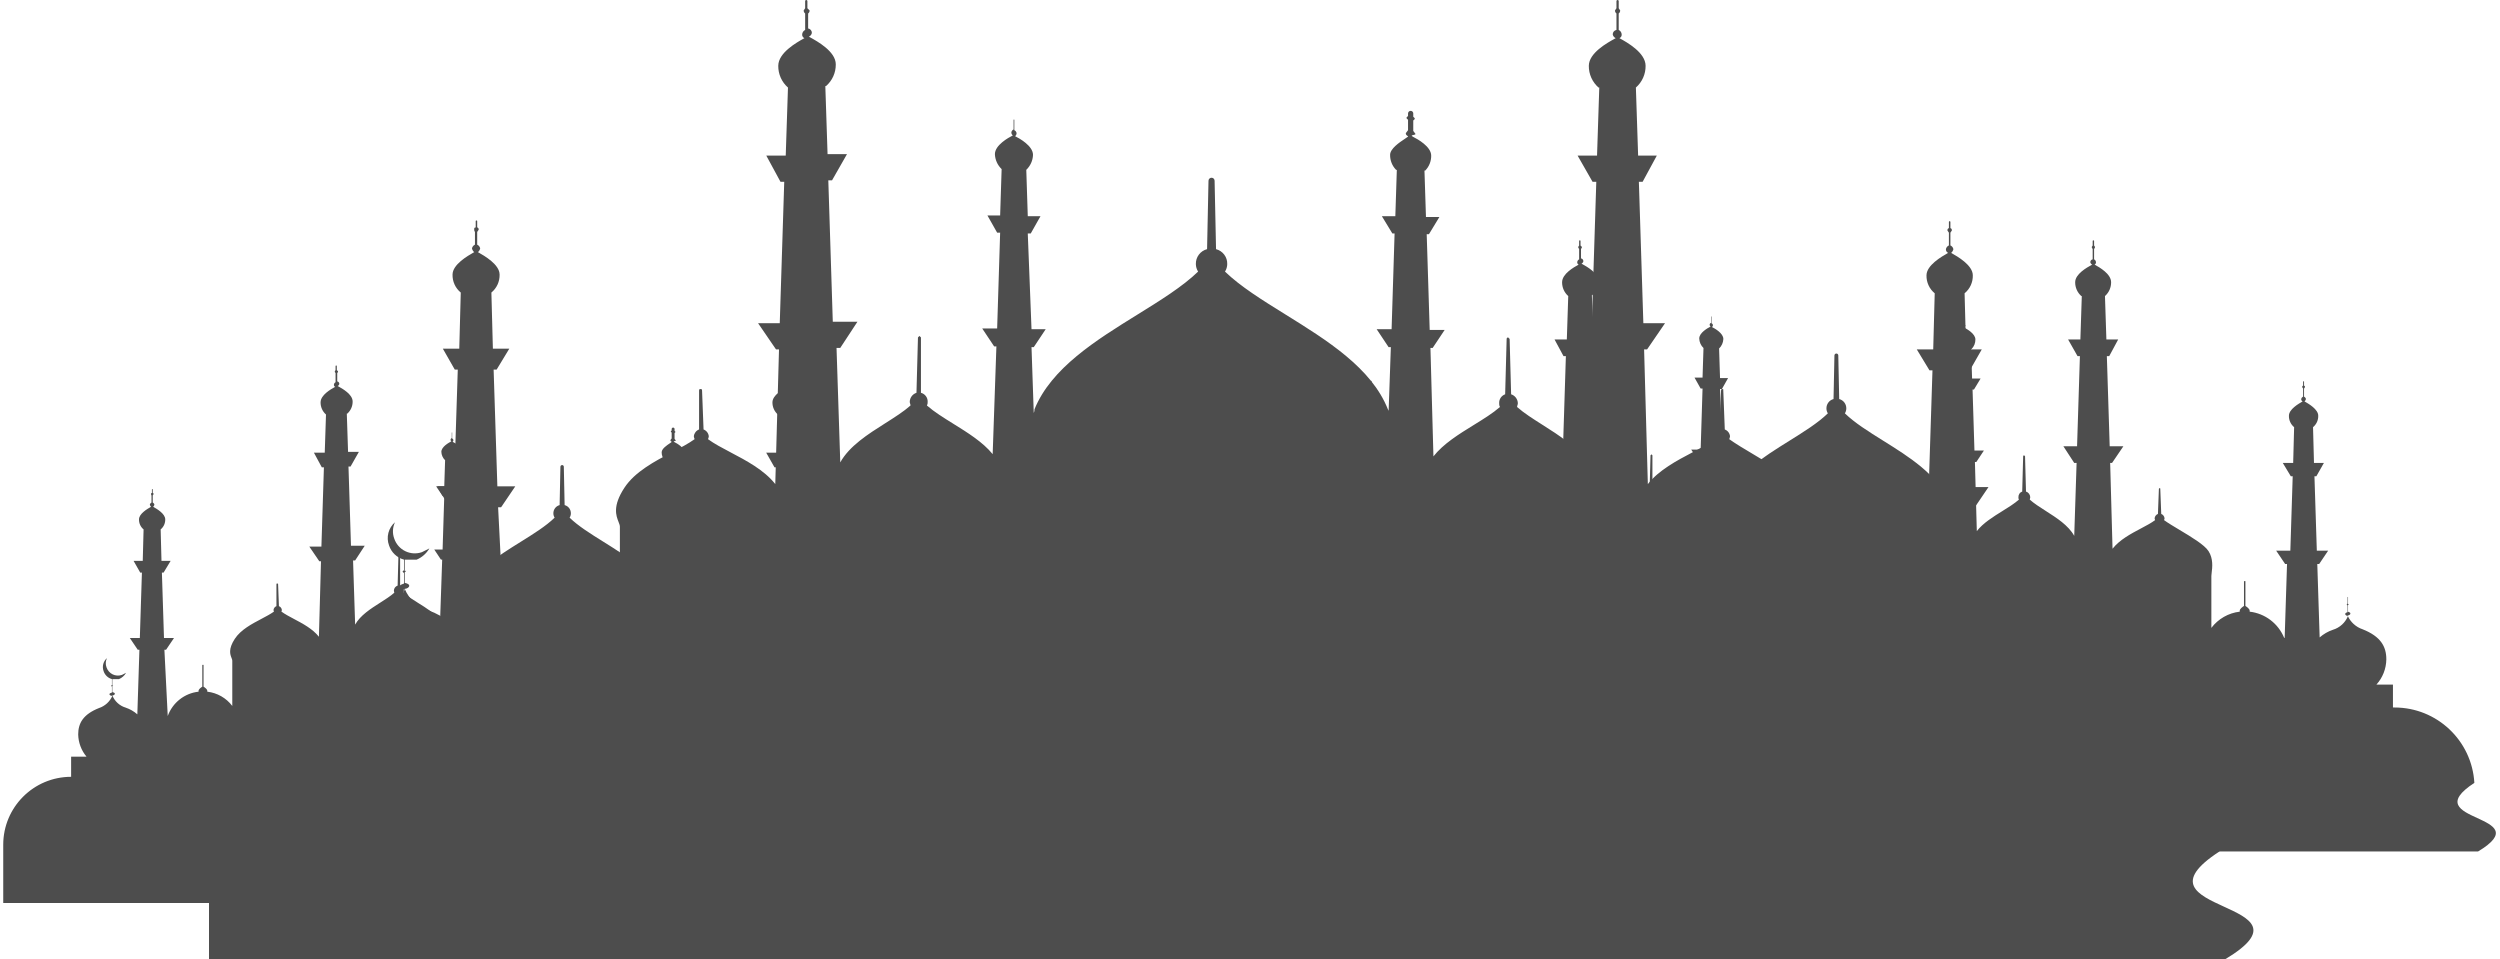 <svg width="477" height="183" viewBox="0 0 477 183" fill="none" xmlns="http://www.w3.org/2000/svg">
<g style="mix-blend-mode:multiply" opacity="0.8">
<path fill-rule="evenodd" clip-rule="evenodd" d="M385.356 112.577C385.368 112.548 385.38 112.518 385.392 112.489C385.366 112.489 385.339 112.488 385.313 112.486C385.291 112.44 385.27 112.393 385.25 112.346C385.677 112.346 386.105 112.061 386.105 111.775C386.105 111.49 385.82 111.347 385.392 111.204V109.206L385.677 108.92H385.392V106.85C385.392 106.811 385.36 106.779 385.321 106.779C385.281 106.779 385.25 106.811 385.25 106.85V108.778L384.964 109.063L385.25 109.349V111.347C384.822 111.49 384.537 111.633 384.537 111.918C384.537 112.186 384.913 112.454 385.313 112.486C385.327 112.516 385.341 112.547 385.356 112.577ZM264.946 78.514C264.948 78.496 264.949 78.477 264.948 78.458L264.946 78.514Z" fill="url(#paint0_radial_1_2953)"/>
<path fill-rule="evenodd" clip-rule="evenodd" d="M399.562 139.897C412.252 139.897 422.738 149.796 423.469 162.465C414.311 168.412 419.37 170.723 424.301 172.976C429.194 175.212 433.962 177.391 424.59 183.008H39.877V163.274C39.877 150.442 50.279 140.04 63.111 140.04V133.188H68.385C66.599 131.067 65.593 128.396 65.534 125.622C65.534 121.768 67.245 118.77 72.661 116.629C73.669 116.298 74.596 115.759 75.382 115.045C76.168 114.332 76.795 113.461 77.222 112.489C76.652 112.489 76.225 112.204 76.225 111.918C76.225 111.633 76.652 111.49 77.08 111.347V109.349L76.795 109.063L77.08 108.778V106.779C76.417 106.6 75.809 106.258 75.312 105.784C74.814 105.311 74.442 104.72 74.229 104.067C73.945 103.301 73.901 102.466 74.105 101.675C74.309 100.884 74.75 100.174 75.369 99.641C75.135 100.128 75.001 100.657 74.977 101.197C74.952 101.737 75.037 102.276 75.227 102.782C75.403 103.299 75.68 103.775 76.04 104.184C76.401 104.593 76.84 104.927 77.33 105.166C77.82 105.405 78.353 105.544 78.897 105.576C79.441 105.608 79.986 105.531 80.501 105.352L81.926 104.638C81.37 105.594 80.52 106.345 79.503 106.779H77.222V108.92H77.507L77.222 109.206V111.204C77.792 111.347 78.078 111.49 78.078 111.775C78.078 112.061 77.65 112.346 77.222 112.346C77.625 113.334 78.244 114.218 79.034 114.935C79.823 115.651 80.763 116.181 81.784 116.486C83.25 116.979 84.606 117.755 85.775 118.77L86.487 96.787H85.917L83.209 92.79H86.63L87.343 70.52H86.772L84.492 66.523H87.628L87.913 55.817C87.408 55.404 87.004 54.88 86.732 54.286C86.46 53.692 86.328 53.044 86.345 52.391C86.345 50.463 89.263 48.801 90.365 48.173L90.478 48.109C90.261 47.925 90.11 47.674 90.051 47.395C90.082 47.239 90.15 47.093 90.25 46.969C90.349 46.845 90.476 46.746 90.621 46.681V44.255C90.569 44.197 90.53 44.129 90.506 44.055C90.481 43.981 90.472 43.904 90.478 43.826C90.478 43.541 90.478 43.398 90.763 43.398V42.201C90.763 42.095 90.875 42.026 90.97 42.074C91.018 42.098 91.049 42.147 91.049 42.201V43.398C91.191 43.398 91.334 43.541 91.334 43.826L91.049 44.255V46.681C91.193 46.746 91.321 46.845 91.42 46.969C91.519 47.093 91.587 47.239 91.619 47.395C91.559 47.674 91.409 47.925 91.191 48.109L91.305 48.173C92.406 48.801 95.325 50.463 95.325 52.391C95.342 53.044 95.209 53.692 94.937 54.286C94.665 54.88 94.262 55.404 93.757 55.817L94.042 66.523H97.178L94.755 70.52H94.184L94.897 92.79H98.318L95.61 96.787H95.04L96.18 119.341C96.991 117.112 98.409 115.156 100.273 113.693C102.137 112.229 104.373 111.318 106.728 111.062V110.776C106.728 110.205 107.583 109.634 108.011 109.349V101.926H108.438V109.349C108.866 109.634 109.721 110.205 109.721 110.776V111.062C111.4 111.252 113.022 111.78 114.492 112.614C115.962 113.448 117.248 114.571 118.274 115.915V100.498C118.274 100.23 118.156 99.931 118.015 99.572C117.553 98.396 116.837 96.573 119.129 93.075C121.147 89.995 124.915 88.019 128.247 86.27C129.858 85.425 131.367 84.633 132.527 83.796C132.527 83.737 132.503 83.678 132.474 83.609C132.434 83.511 132.385 83.392 132.385 83.225C132.418 82.94 132.529 82.67 132.705 82.443C132.881 82.217 133.115 82.043 133.383 81.941V74.517C133.383 74.232 133.525 74.232 133.668 74.232C133.81 74.232 133.953 74.232 133.953 74.517L134.238 81.941C134.506 82.043 134.74 82.217 134.916 82.443C135.092 82.67 135.202 82.94 135.236 83.225C135.236 83.392 135.187 83.511 135.146 83.609C135.118 83.678 135.093 83.737 135.093 83.796C136.241 84.646 137.757 85.444 139.382 86.299C142.398 87.886 145.792 89.671 147.922 92.361L148.634 66.666H148.064L144.643 61.67H148.777L149.632 34.69H148.919L146.211 29.694H149.917L150.345 16.704C149.756 16.189 149.285 15.552 148.965 14.837C148.646 14.123 148.484 13.347 148.492 12.564C148.492 10.053 152.032 8.087 153.39 7.333L153.481 7.282C153.344 7.223 153.229 7.122 153.152 6.994C153.076 6.866 153.041 6.717 153.053 6.568C153.062 6.387 153.119 6.212 153.22 6.061C153.32 5.91 153.46 5.789 153.623 5.712V2.571C153.535 2.505 153.463 2.419 153.413 2.32C153.364 2.221 153.338 2.111 153.338 2L153.623 1.572V0.216C153.623 0.098 153.719 0.002 153.837 0.002C153.955 0.002 154.051 0.098 154.051 0.216V1.572L154.479 2C154.479 2.111 154.453 2.221 154.403 2.32C154.354 2.419 154.282 2.505 154.193 2.571V5.426C154.395 5.461 154.577 5.566 154.708 5.723C154.839 5.88 154.909 6.079 154.906 6.283C154.875 6.439 154.806 6.585 154.707 6.709C154.608 6.833 154.481 6.932 154.336 6.997C154.395 7.029 154.459 7.065 154.527 7.103L154.53 7.104C155.967 7.897 159.467 9.828 159.467 12.278C159.475 13.062 159.314 13.837 158.994 14.552C158.674 15.266 158.203 15.903 157.614 16.418H157.472L157.899 29.409H161.605L158.755 34.405H158.042L158.897 61.385H163.601L160.323 66.381H159.61L160.323 88.222C162.074 85.082 165.616 82.838 168.901 80.757C170.695 79.62 172.413 78.532 173.721 77.373C173.721 77.23 173.686 77.123 173.65 77.016C173.614 76.909 173.579 76.802 173.579 76.659C173.59 76.275 173.719 75.905 173.949 75.598C174.178 75.291 174.497 75.064 174.862 74.946L175.147 64.382L175.432 64.097L175.717 64.382V74.946C176.093 75.043 176.425 75.265 176.658 75.577C176.892 75.888 177.012 76.27 177 76.659C177.022 76.906 176.972 77.153 176.857 77.373C178.238 78.582 180.037 79.699 181.897 80.855C184.646 82.562 187.53 84.353 189.401 86.651L190.113 66.095H189.686L187.405 62.669H190.256L190.826 44.397H190.256L188.403 41.114H190.826L191.111 32.264C190.327 31.517 189.866 30.492 189.828 29.409C189.828 27.695 192.394 26.268 193.249 25.84C193.161 25.773 193.089 25.687 193.039 25.588C192.99 25.489 192.964 25.38 192.964 25.269C192.979 25.144 193.026 25.026 193.102 24.926C193.177 24.826 193.277 24.747 193.392 24.698V22.872C193.392 22.808 193.469 22.776 193.513 22.821C193.527 22.834 193.534 22.853 193.534 22.872V24.84C193.649 24.89 193.749 24.968 193.824 25.069C193.9 25.169 193.947 25.287 193.962 25.412C193.962 25.522 193.936 25.632 193.887 25.731C193.837 25.83 193.765 25.916 193.677 25.983C194.532 26.411 197.098 27.838 197.098 29.551C197.06 30.634 196.599 31.659 195.815 32.406L196.1 41.257H198.523L196.67 44.54H196.1L196.813 62.812H199.521L197.24 66.238H196.813L197.24 78.8C197.343 78.577 197.392 78.332 197.383 78.086C200.583 70.212 209.119 64.922 217.011 60.031C221.424 57.296 225.634 54.687 228.599 51.82C228.326 51.394 228.178 50.899 228.171 50.393C228.151 49.744 228.351 49.108 228.74 48.59C229.129 48.071 229.682 47.7 230.309 47.538L230.581 34.48C230.588 34.134 230.893 33.871 231.236 33.914C231.522 33.95 231.739 34.191 231.745 34.48L232.02 47.538C232.647 47.7 233.201 48.071 233.589 48.59C233.978 49.108 234.178 49.744 234.158 50.393C234.151 50.899 234.003 51.394 233.73 51.82C236.684 54.676 240.874 57.277 245.261 60C253.156 64.899 261.689 70.195 264.804 78.086C264.855 78.144 264.895 78.212 264.919 78.286C264.938 78.341 264.948 78.399 264.948 78.458L264.946 78.514C264.948 78.496 264.949 78.477 264.948 78.458L265.374 66.238H264.946L262.666 62.812H265.517L266.087 44.54H265.659L263.664 41.257H266.229L266.514 32.406H266.372C266.003 32.029 265.712 31.583 265.517 31.093C265.321 30.603 265.224 30.079 265.232 29.551C265.232 28.362 267.017 27.173 268.014 26.509C268.453 26.217 268.74 26.026 268.652 25.983C268.367 25.84 268.225 25.697 268.225 25.412L268.652 24.84V22.842C268.614 22.804 268.576 22.776 268.541 22.75C268.444 22.679 268.367 22.623 268.367 22.414L268.652 22.128V21.648C268.652 21.316 268.97 21.077 269.289 21.168C269.503 21.23 269.65 21.425 269.65 21.648V22.271L269.935 22.556C269.935 22.765 269.859 22.822 269.762 22.892C269.727 22.919 269.688 22.947 269.65 22.985V24.983L270.078 25.554C270.078 25.67 269.867 25.715 269.673 25.757C269.389 25.818 269.142 25.871 269.65 26.125C270.505 26.553 273.071 27.981 273.071 29.694C273.079 30.222 272.982 30.746 272.786 31.236C272.59 31.726 272.3 32.172 271.931 32.549H271.788L272.073 41.4H274.639L272.644 44.683H272.216L272.786 62.955H275.637L273.356 66.381H272.929L273.499 87.079C275.392 84.666 278.377 82.825 281.199 81.085C283.049 79.944 284.83 78.846 286.185 77.658C286.07 77.439 286.02 77.191 286.042 76.944C286.021 76.573 286.121 76.206 286.327 75.897C286.532 75.588 286.833 75.354 287.183 75.231L287.468 64.668C287.468 64.592 287.498 64.519 287.551 64.466C287.605 64.412 287.677 64.382 287.753 64.382L288.038 64.668L288.323 75.231C288.687 75.349 289.006 75.577 289.236 75.884C289.466 76.191 289.595 76.561 289.606 76.944C289.606 77.087 289.57 77.194 289.534 77.301L289.521 77.341C289.49 77.436 289.463 77.533 289.463 77.658C290.772 78.817 292.49 79.906 294.283 81.042C297.569 83.124 301.11 85.368 302.862 88.507L303.575 66.666H302.862L299.583 61.67H303.717L304.572 34.69H303.86L301.009 29.694H304.715L305.142 16.704H305C304.411 16.189 303.94 15.552 303.621 14.837C303.301 14.123 303.139 13.347 303.147 12.564C303.147 10.113 306.648 8.182 308.085 7.389C308.154 7.351 308.219 7.315 308.278 7.282C308.134 7.217 308.006 7.119 307.907 6.994C307.808 6.87 307.74 6.724 307.708 6.568C307.705 6.364 307.776 6.165 307.906 6.008C308.037 5.851 308.22 5.746 308.421 5.712V2.571C308.332 2.505 308.261 2.419 308.211 2.32C308.162 2.221 308.136 2.111 308.136 2L308.421 1.572V0.216C308.421 0.098 308.517 0.002 308.635 0.002C308.753 0.002 308.849 0.098 308.849 0.216V1.572L309.134 2C309.134 2.111 309.108 2.221 309.058 2.32C309.009 2.419 308.937 2.505 308.849 2.571V5.712C309.012 5.789 309.152 5.91 309.252 6.061C309.353 6.212 309.41 6.387 309.419 6.568C309.431 6.717 309.396 6.866 309.32 6.994C309.243 7.122 309.128 7.223 308.991 7.282L309.082 7.333C310.44 8.087 313.98 10.053 313.98 12.564C313.988 13.347 313.826 14.123 313.506 14.837C313.186 15.552 312.716 16.189 312.127 16.704L312.555 29.694H316.118L313.41 34.69H312.697L313.552 61.67H317.686L314.265 66.666H313.695L314.408 92.361C316.538 89.671 319.932 87.886 322.947 86.299C324.572 85.444 326.088 84.646 327.236 83.796C327.236 83.737 327.212 83.678 327.183 83.609C327.142 83.511 327.094 83.392 327.094 83.225C327.127 82.94 327.237 82.67 327.413 82.443C327.589 82.217 327.824 82.043 328.091 81.941L328.376 74.517C328.376 74.232 328.519 74.232 328.661 74.232C328.717 74.232 328.75 74.232 328.771 74.249C328.804 74.275 328.804 74.342 328.804 74.517L329.089 81.941C329.357 82.043 329.591 82.217 329.767 82.443C329.943 82.67 330.054 82.94 330.087 83.225C330.087 83.392 330.038 83.511 329.997 83.609C329.969 83.678 329.944 83.737 329.944 83.796C331.144 84.661 332.844 85.672 334.643 86.741C338.187 88.847 342.114 91.181 343.343 93.075C344.819 95.35 344.486 97.986 344.29 99.542C344.24 99.939 344.198 100.266 344.198 100.498V116.058C345.224 114.714 346.51 113.591 347.98 112.757C349.45 111.923 351.072 111.395 352.751 111.204V110.919C352.751 110.348 353.606 109.777 354.033 109.491V102.068H354.461V109.491C354.889 109.777 355.744 110.348 355.744 110.919V111.204C358.02 111.463 360.186 112.328 362.016 113.709C363.846 115.089 365.273 116.936 366.149 119.056H366.292L367.005 96.929H366.434L363.726 92.932H368.002L368.715 70.663H368.145L365.722 66.666H368.858L369.143 55.96C368.638 55.547 368.234 55.023 367.962 54.429C367.69 53.835 367.558 53.187 367.575 52.534C367.575 50.606 370.493 48.944 371.595 48.316L371.708 48.252C371.571 48.192 371.457 48.092 371.38 47.964C371.303 47.836 371.268 47.687 371.281 47.538C371.312 47.382 371.38 47.236 371.48 47.112C371.579 46.988 371.706 46.889 371.851 46.824V44.397L371.566 43.969C371.566 43.684 371.708 43.541 371.851 43.541V42.344C371.851 42.238 371.962 42.169 372.057 42.217C372.105 42.241 372.136 42.29 372.136 42.344V43.541C372.279 43.541 372.421 43.684 372.421 43.969L372.136 44.397V46.824C372.281 46.889 372.408 46.988 372.507 47.112C372.606 47.236 372.675 47.382 372.706 47.538C372.647 47.817 372.496 48.068 372.279 48.252L372.392 48.316C373.494 48.944 376.412 50.606 376.412 52.534C376.429 53.187 376.296 53.835 376.025 54.429C375.753 55.023 375.349 55.547 374.844 55.96L375.129 66.666H378.123L375.842 70.663H375.272L375.985 92.932H379.405L376.697 96.929H376.127L376.84 118.913C378.008 117.897 379.364 117.121 380.831 116.629C381.852 116.324 382.791 115.794 383.581 115.078C384.347 114.382 384.952 113.529 385.356 112.577C385.778 113.456 386.367 114.246 387.09 114.903C387.876 115.616 388.803 116.155 389.811 116.486C395.227 118.627 396.938 121.625 396.938 125.479C396.902 128.284 395.836 130.977 393.944 133.045H398.933V139.897H399.562Z" fill="url(#paint1_radial_1_2953)"/>
<path fill-rule="evenodd" clip-rule="evenodd" d="M193.209 132.823C193.216 132.807 193.223 132.79 193.23 132.774C193.215 132.774 193.2 132.773 193.185 132.772C193.173 132.746 193.162 132.72 193.15 132.694C193.389 132.694 193.627 132.534 193.627 132.374C193.627 132.214 193.468 132.134 193.23 132.054V130.934L193.389 130.774H193.23V129.614C193.23 129.592 193.212 129.574 193.19 129.574C193.168 129.574 193.15 129.592 193.15 129.614V130.694L192.991 130.854L193.15 131.014V132.134C192.912 132.214 192.753 132.294 192.753 132.454C192.753 132.604 192.963 132.754 193.185 132.772C193.193 132.789 193.201 132.806 193.209 132.823ZM126.085 113.733C126.086 113.722 126.087 113.712 126.086 113.701L126.085 113.733Z" fill="url(#paint2_radial_1_2953)"/>
<path fill-rule="evenodd" clip-rule="evenodd" d="M201.062 148.135C208.173 148.135 214.049 153.683 214.456 160.783C209.351 164.116 212.171 165.411 214.92 166.674C217.648 167.927 220.306 169.148 215.082 172.296H0.617V161.167C0.617 154.014 6.416 148.215 13.569 148.215V144.375H16.509C15.513 143.186 14.952 141.689 14.92 140.134C14.92 137.974 15.873 136.294 18.893 135.094C19.454 134.909 19.971 134.606 20.409 134.207C20.848 133.807 21.197 133.319 21.435 132.774C21.118 132.774 20.879 132.614 20.879 132.454C20.879 132.294 21.118 132.214 21.356 132.134V131.014L21.197 130.854L21.356 130.694V129.574C20.986 129.473 20.648 129.282 20.37 129.016C20.093 128.751 19.886 128.42 19.767 128.054C19.608 127.624 19.584 127.157 19.698 126.713C19.811 126.27 20.057 125.872 20.402 125.574C20.272 125.846 20.197 126.143 20.184 126.445C20.17 126.748 20.217 127.05 20.323 127.334C20.421 127.623 20.576 127.89 20.777 128.12C20.978 128.349 21.222 128.536 21.495 128.67C21.769 128.803 22.066 128.882 22.369 128.899C22.672 128.917 22.976 128.875 23.263 128.774L24.058 128.374C23.747 128.91 23.274 129.331 22.707 129.574H21.435V130.774H21.594L21.435 130.934V132.054C21.753 132.134 21.912 132.214 21.912 132.374C21.912 132.534 21.674 132.694 21.435 132.694C21.66 133.247 22.005 133.743 22.445 134.145C22.885 134.546 23.409 134.843 23.978 135.014C24.796 135.29 25.552 135.725 26.203 136.294L26.6 123.974H26.282L24.773 121.733H26.68L27.077 109.253H26.759L25.488 107.013H27.236L27.395 101.012C27.113 100.78 26.888 100.487 26.737 100.154C26.585 99.821 26.512 99.458 26.521 99.092C26.521 98.012 28.148 97.08 28.762 96.728L28.825 96.692C28.704 96.589 28.62 96.448 28.587 96.292C28.605 96.205 28.642 96.123 28.698 96.053C28.753 95.984 28.824 95.928 28.905 95.892V94.532C28.876 94.499 28.854 94.461 28.84 94.42C28.827 94.379 28.822 94.335 28.825 94.292C28.825 94.132 28.825 94.052 28.984 94.052V93.381C28.984 93.322 29.047 93.283 29.099 93.31C29.126 93.323 29.143 93.351 29.143 93.381V94.052C29.223 94.052 29.302 94.132 29.302 94.292L29.143 94.532V95.892C29.224 95.928 29.295 95.984 29.35 96.053C29.405 96.123 29.443 96.205 29.461 96.292C29.428 96.448 29.344 96.589 29.223 96.692L29.286 96.728C29.9 97.08 31.527 98.012 31.527 99.092C31.536 99.458 31.462 99.821 31.311 100.154C31.16 100.487 30.934 100.78 30.653 101.012L30.812 107.013H32.56L31.209 109.253H30.891L31.289 121.733H33.196L31.686 123.974H31.368L32.004 136.614C32.456 135.365 33.246 134.269 34.285 133.449C35.325 132.628 36.571 132.118 37.884 131.974V131.814C37.884 131.494 38.361 131.174 38.599 131.014V126.854H38.837V131.014C39.076 131.174 39.553 131.494 39.553 131.814V131.974C40.488 132.081 41.393 132.377 42.212 132.844C43.031 133.312 43.748 133.941 44.32 134.694V126.054C44.32 125.904 44.255 125.736 44.176 125.534C43.919 124.876 43.519 123.854 44.797 121.893C45.922 120.167 48.022 119.059 49.88 118.079C50.778 117.606 51.619 117.162 52.266 116.693C52.266 116.66 52.253 116.627 52.237 116.588C52.214 116.533 52.187 116.467 52.187 116.373C52.205 116.213 52.267 116.062 52.365 115.935C52.463 115.808 52.594 115.71 52.743 115.653V111.493C52.743 111.333 52.822 111.333 52.902 111.333C52.981 111.333 53.061 111.333 53.061 111.493L53.22 115.653C53.369 115.71 53.5 115.808 53.598 115.935C53.696 116.062 53.758 116.213 53.776 116.373C53.776 116.467 53.749 116.533 53.726 116.588C53.71 116.627 53.697 116.66 53.697 116.693C54.337 117.169 55.181 117.616 56.088 118.096C57.769 118.985 59.66 119.986 60.848 121.493L61.245 107.093H60.928L59.02 104.292H61.325L61.801 89.172H61.404L59.895 86.371H61.961L62.199 79.091C61.87 78.802 61.608 78.445 61.43 78.045C61.252 77.644 61.161 77.21 61.166 76.771C61.166 75.363 63.139 74.262 63.896 73.839L63.947 73.811C63.871 73.778 63.807 73.721 63.764 73.649C63.721 73.578 63.702 73.494 63.709 73.411C63.713 73.309 63.745 73.211 63.801 73.126C63.857 73.042 63.935 72.974 64.026 72.931V71.171C63.977 71.133 63.937 71.085 63.91 71.029C63.882 70.974 63.867 70.913 63.867 70.85L64.026 70.611V69.85C64.026 69.784 64.08 69.731 64.146 69.731C64.212 69.731 64.265 69.784 64.265 69.85V70.611L64.503 70.85C64.503 70.913 64.489 70.974 64.461 71.029C64.434 71.085 64.394 71.133 64.344 71.171V72.771C64.457 72.79 64.558 72.849 64.631 72.937C64.704 73.025 64.743 73.136 64.742 73.251C64.724 73.338 64.686 73.42 64.631 73.489C64.576 73.559 64.504 73.614 64.424 73.651C64.456 73.669 64.492 73.689 64.53 73.71L64.532 73.711C65.333 74.155 67.284 75.237 67.284 76.611C67.289 77.05 67.199 77.484 67.02 77.885C66.842 78.285 66.58 78.642 66.251 78.931H66.172L66.41 86.211H68.476L66.887 89.012H66.49L66.966 104.132H69.589L67.761 106.933H67.364L67.761 119.173C68.738 117.414 70.712 116.156 72.543 114.99C73.543 114.353 74.501 113.743 75.23 113.093C75.23 113.013 75.211 112.953 75.191 112.893C75.171 112.833 75.151 112.773 75.151 112.693C75.157 112.478 75.229 112.27 75.357 112.099C75.485 111.927 75.663 111.799 75.866 111.733L76.025 105.812L76.184 105.652L76.343 105.812V111.733C76.553 111.787 76.738 111.912 76.868 112.086C76.998 112.261 77.065 112.475 77.058 112.693C77.07 112.831 77.043 112.97 76.979 113.093C77.748 113.771 78.751 114.397 79.788 115.045C81.321 116.001 82.929 117.005 83.971 118.293L84.368 106.773H84.13L82.859 104.852H84.448L84.766 94.612H84.448L83.415 92.772H84.766L84.925 87.811C84.487 87.393 84.231 86.818 84.21 86.211C84.21 85.251 85.64 84.451 86.117 84.211C86.067 84.174 86.027 84.126 86 84.07C85.972 84.015 85.958 83.953 85.958 83.891C85.966 83.822 85.992 83.755 86.034 83.699C86.076 83.643 86.132 83.599 86.196 83.571V82.548C86.196 82.512 86.239 82.494 86.264 82.52C86.271 82.527 86.275 82.537 86.275 82.548V83.651C86.34 83.679 86.395 83.723 86.437 83.779C86.479 83.835 86.505 83.902 86.514 83.971C86.514 84.033 86.499 84.095 86.472 84.15C86.444 84.206 86.404 84.254 86.355 84.291C86.832 84.531 88.262 85.331 88.262 86.291C88.241 86.898 87.984 87.473 87.547 87.891L87.706 92.852H89.057L88.024 94.692H87.706L88.103 104.932H89.613L88.341 106.853H88.103L88.341 113.893C88.399 113.768 88.426 113.631 88.421 113.493C90.205 109.08 94.964 106.115 99.363 103.374C101.823 101.841 104.17 100.379 105.823 98.772C105.671 98.533 105.588 98.256 105.584 97.972C105.573 97.609 105.685 97.252 105.901 96.961C106.118 96.671 106.427 96.463 106.776 96.372L106.928 89.052C106.932 88.859 107.102 88.713 107.293 88.737C107.453 88.757 107.573 88.891 107.577 89.052L107.73 96.372C108.08 96.463 108.388 96.671 108.605 96.961C108.821 97.252 108.933 97.609 108.922 97.972C108.918 98.256 108.836 98.533 108.683 98.772C110.33 100.373 112.666 101.83 115.112 103.356C119.513 106.102 124.269 109.07 126.006 113.493C126.035 113.525 126.057 113.563 126.07 113.605C126.081 113.636 126.086 113.668 126.086 113.701L126.085 113.733C126.086 113.722 126.087 113.712 126.086 113.701L126.324 106.853H126.085L124.814 104.932H126.403L126.721 94.692H126.483L125.37 92.852H126.8L126.959 87.891H126.88C126.674 87.68 126.512 87.43 126.403 87.156C126.294 86.881 126.24 86.587 126.244 86.291C126.244 85.625 127.24 84.959 127.796 84.587C128.04 84.422 128.2 84.316 128.151 84.291C127.992 84.211 127.913 84.131 127.913 83.971L128.151 83.651V82.531C128.13 82.51 128.109 82.494 128.089 82.48C128.035 82.44 127.992 82.408 127.992 82.291L128.151 82.131V81.861C128.151 81.675 128.329 81.542 128.506 81.593C128.625 81.627 128.708 81.737 128.708 81.861V82.211L128.866 82.371C128.866 82.488 128.824 82.52 128.77 82.559C128.75 82.574 128.729 82.59 128.708 82.611V83.731L128.946 84.051C128.946 84.116 128.828 84.142 128.72 84.165C128.562 84.199 128.424 84.229 128.708 84.371C129.184 84.611 130.615 85.411 130.615 86.371C130.619 86.667 130.565 86.961 130.456 87.236C130.347 87.51 130.185 87.76 129.979 87.972H129.899L130.058 92.932H131.489L130.376 94.772H130.138L130.456 105.012H132.045L130.774 106.933H130.535L130.853 118.533C131.909 117.181 133.573 116.149 135.145 115.174C136.177 114.534 137.17 113.918 137.925 113.253C137.861 113.13 137.833 112.991 137.846 112.853C137.834 112.645 137.89 112.439 138.004 112.266C138.119 112.093 138.286 111.962 138.481 111.893L138.64 105.972C138.64 105.93 138.657 105.889 138.687 105.859C138.717 105.829 138.757 105.812 138.799 105.812L138.958 105.972L139.117 111.893C139.32 111.959 139.498 112.087 139.626 112.259C139.754 112.43 139.826 112.638 139.832 112.853C139.832 112.933 139.812 112.993 139.792 113.053L139.785 113.075C139.768 113.128 139.753 113.183 139.753 113.253C140.482 113.903 141.44 114.513 142.44 115.15C144.271 116.316 146.245 117.574 147.222 119.333L147.619 107.093H147.222L145.394 104.292H147.699L148.175 89.172H147.778L146.189 86.371H148.255L148.493 79.091H148.414C148.086 78.802 147.823 78.445 147.645 78.045C147.467 77.644 147.376 77.21 147.381 76.771C147.381 75.397 149.332 74.315 150.133 73.871C150.172 73.849 150.208 73.829 150.241 73.811C150.161 73.774 150.09 73.719 150.034 73.649C149.979 73.58 149.941 73.498 149.924 73.411C149.922 73.296 149.961 73.185 150.034 73.097C150.107 73.009 150.209 72.95 150.321 72.931V71.171C150.272 71.133 150.232 71.085 150.204 71.029C150.176 70.974 150.162 70.913 150.162 70.85L150.321 70.611V69.85C150.321 69.784 150.374 69.731 150.44 69.731C150.506 69.731 150.559 69.784 150.559 69.85V70.611L150.718 70.85C150.718 70.913 150.704 70.974 150.676 71.029C150.649 71.085 150.609 71.133 150.559 71.171V72.931C150.651 72.974 150.728 73.042 150.784 73.126C150.84 73.211 150.872 73.309 150.877 73.411C150.884 73.494 150.865 73.578 150.822 73.649C150.779 73.721 150.715 73.778 150.639 73.811L150.689 73.839C151.446 74.261 153.42 75.363 153.42 76.771C153.424 77.21 153.334 77.644 153.156 78.045C152.978 78.445 152.715 78.802 152.387 79.091L152.625 86.371H154.612L153.102 89.172H152.705L153.182 104.292H155.486L153.579 107.093H153.261L153.658 121.493C154.846 119.986 156.738 118.985 158.419 118.096C159.325 117.616 160.17 117.169 160.81 116.693C160.81 116.66 160.796 116.627 160.78 116.588C160.758 116.533 160.73 116.467 160.73 116.373C160.749 116.213 160.81 116.062 160.909 115.935C161.007 115.808 161.137 115.71 161.287 115.653L161.445 111.493C161.445 111.333 161.525 111.333 161.604 111.333C161.635 111.333 161.654 111.333 161.665 111.342C161.684 111.357 161.684 111.395 161.684 111.493L161.843 115.653C161.992 115.71 162.123 115.808 162.221 115.935C162.319 116.062 162.38 116.213 162.399 116.373C162.399 116.467 162.372 116.533 162.349 116.588C162.333 116.627 162.319 116.66 162.319 116.693C162.988 117.178 163.936 117.744 164.939 118.343C166.915 119.524 169.104 120.832 169.789 121.893C170.612 123.168 170.426 124.646 170.317 125.518C170.289 125.74 170.266 125.923 170.266 126.054V134.774C170.837 134.021 171.554 133.392 172.374 132.924C173.193 132.457 174.098 132.161 175.033 132.054V131.894C175.033 131.574 175.51 131.254 175.748 131.094V126.934H175.987V131.094C176.225 131.254 176.702 131.574 176.702 131.894V132.054C177.971 132.199 179.178 132.684 180.198 133.458C181.218 134.231 182.014 135.266 182.503 136.454H182.582L182.979 124.054H182.661L181.152 121.813H183.536L183.933 109.333H183.615L182.264 107.093H184.012L184.171 101.092C183.89 100.86 183.665 100.567 183.513 100.234C183.362 99.901 183.288 99.538 183.297 99.172C183.297 98.092 184.924 97.16 185.538 96.808L185.602 96.772C185.525 96.739 185.461 96.682 185.418 96.611C185.376 96.539 185.356 96.455 185.363 96.372C185.381 96.285 185.419 96.203 185.474 96.133C185.529 96.064 185.6 96.008 185.681 95.972V94.612L185.522 94.372C185.522 94.212 185.602 94.132 185.681 94.132V93.461C185.681 93.402 185.743 93.363 185.796 93.39C185.823 93.403 185.84 93.431 185.84 93.461V94.132C185.919 94.132 185.999 94.212 185.999 94.372L185.84 94.612V95.972C185.921 96.008 185.992 96.064 186.047 96.133C186.102 96.203 186.14 96.285 186.158 96.372C186.125 96.528 186.041 96.669 185.919 96.772L185.983 96.808C186.597 97.16 188.224 98.092 188.224 99.172C188.233 99.538 188.159 99.901 188.008 100.234C187.856 100.567 187.631 100.86 187.35 101.092L187.509 107.093H189.177L187.906 109.333H187.588L187.985 121.813H189.892L188.383 124.054H188.065L188.462 136.374C189.113 135.805 189.869 135.37 190.687 135.094C191.256 134.923 191.78 134.626 192.22 134.225C192.647 133.835 192.984 133.357 193.209 132.823C193.445 133.316 193.773 133.759 194.176 134.127C194.614 134.526 195.131 134.829 195.693 135.014C198.713 136.214 199.666 137.894 199.666 140.054C199.646 141.626 199.052 143.135 197.997 144.295H200.779V148.135H201.062Z" fill="url(#paint3_radial_1_2953)"/>
<path fill-rule="evenodd" clip-rule="evenodd" d="M447.981 117.581C447.989 117.563 447.996 117.544 448.004 117.525C447.987 117.525 447.97 117.525 447.954 117.523C447.94 117.494 447.927 117.464 447.914 117.434C448.184 117.434 448.455 117.252 448.455 117.071C448.455 116.889 448.275 116.798 448.004 116.707V115.433L448.184 115.251H448.004V113.932C448.004 113.907 447.984 113.887 447.959 113.887C447.934 113.887 447.914 113.907 447.914 113.932V115.16L447.733 115.342L447.914 115.524V116.798C447.643 116.889 447.463 116.98 447.463 117.161C447.463 117.332 447.701 117.503 447.954 117.523C447.963 117.543 447.972 117.562 447.981 117.581ZM371.763 95.876C371.764 95.864 371.764 95.852 371.764 95.84L371.763 95.876Z" fill="url(#paint4_radial_1_2953)"/>
<path fill-rule="evenodd" clip-rule="evenodd" d="M456.878 134.99C464.963 134.99 471.644 141.299 472.107 149.371C466.31 153.161 469.512 154.634 472.633 156.069C475.73 157.494 478.748 158.882 472.816 162.462H229.295V149.788C229.295 141.666 235.879 135.081 244.002 135.081V130.715H247.34C246.21 129.363 245.573 127.662 245.536 125.894C245.536 123.438 246.618 121.528 250.047 120.163C250.685 119.953 251.272 119.609 251.769 119.154C252.267 118.7 252.664 118.145 252.934 117.525C252.573 117.525 252.303 117.343 252.303 117.161C252.303 116.98 252.573 116.889 252.844 116.798V115.524L252.664 115.342L252.844 115.16V113.887C252.425 113.772 252.04 113.555 251.725 113.253C251.41 112.951 251.174 112.575 251.04 112.158C250.859 111.67 250.832 111.138 250.961 110.634C251.09 110.13 251.37 109.678 251.761 109.339C251.613 109.649 251.528 109.986 251.513 110.33C251.497 110.674 251.551 111.017 251.671 111.34C251.783 111.669 251.958 111.973 252.186 112.233C252.415 112.494 252.692 112.707 253.002 112.859C253.313 113.011 253.65 113.1 253.994 113.12C254.339 113.14 254.684 113.092 255.009 112.977L255.912 112.522C255.56 113.132 255.022 113.61 254.378 113.887H252.934V115.251H253.115L252.934 115.433V116.707C253.295 116.798 253.476 116.889 253.476 117.071C253.476 117.252 253.205 117.434 252.934 117.434C253.189 118.064 253.581 118.627 254.081 119.084C254.58 119.54 255.175 119.878 255.822 120.072C256.75 120.386 257.608 120.881 258.348 121.528L258.799 107.519H258.438L256.724 104.972H258.889L259.34 90.782H258.979L257.536 88.235H259.521L259.701 81.413C259.382 81.149 259.126 80.815 258.954 80.437C258.782 80.059 258.698 79.646 258.709 79.23C258.709 78.001 260.556 76.942 261.254 76.542L261.325 76.501C261.188 76.383 261.092 76.223 261.055 76.046C261.075 75.947 261.118 75.853 261.181 75.774C261.243 75.695 261.324 75.632 261.416 75.591V74.044C261.383 74.008 261.358 73.964 261.343 73.918C261.327 73.871 261.321 73.821 261.325 73.772C261.325 73.59 261.325 73.499 261.506 73.499V72.736C261.506 72.668 261.577 72.625 261.637 72.655C261.667 72.67 261.686 72.702 261.686 72.736V73.499C261.776 73.499 261.867 73.59 261.867 73.772L261.686 74.044V75.591C261.778 75.632 261.859 75.695 261.921 75.774C261.984 75.853 262.027 75.947 262.047 76.046C262.009 76.223 261.914 76.383 261.776 76.501L261.848 76.542C262.546 76.942 264.393 78.001 264.393 79.23C264.404 79.646 264.32 80.059 264.148 80.437C263.976 80.815 263.72 81.149 263.401 81.413L263.581 88.235H265.566L264.032 90.782H263.671L264.122 104.972H266.288L264.573 107.519H264.213L264.934 121.892C265.448 120.472 266.345 119.225 267.525 118.292C268.705 117.36 270.121 116.779 271.611 116.616V116.434C271.611 116.07 272.153 115.706 272.423 115.524V110.794H272.694V115.524C272.965 115.706 273.506 116.07 273.506 116.434V116.616C274.568 116.737 275.595 117.074 276.526 117.605C277.456 118.137 278.27 118.852 278.92 119.708V109.884C278.92 109.714 278.845 109.523 278.756 109.294C278.464 108.545 278.01 107.383 279.461 105.154C280.738 103.192 283.123 101.932 285.233 100.818C286.252 100.279 287.207 99.775 287.942 99.242C287.942 99.204 287.927 99.166 287.909 99.122C287.883 99.06 287.852 98.984 287.852 98.878C287.873 98.696 287.943 98.524 288.054 98.379C288.166 98.235 288.314 98.124 288.484 98.059V93.329C288.484 93.147 288.574 93.147 288.664 93.147C288.754 93.147 288.844 93.147 288.844 93.329L289.025 98.059C289.194 98.124 289.343 98.235 289.454 98.379C289.565 98.524 289.635 98.696 289.656 98.878C289.656 98.984 289.625 99.06 289.6 99.122C289.582 99.166 289.566 99.204 289.566 99.242C290.293 99.783 291.252 100.291 292.281 100.836C294.19 101.847 296.338 102.985 297.687 104.699L298.138 88.326H297.777L295.611 85.142H298.228L298.769 67.95H298.318L296.604 64.766H298.95L299.22 56.489C298.848 56.16 298.55 55.754 298.347 55.299C298.145 54.844 298.043 54.349 298.048 53.85C298.048 52.25 300.288 50.998 301.148 50.517L301.205 50.485C301.119 50.447 301.046 50.383 300.998 50.301C300.949 50.22 300.927 50.125 300.935 50.03C300.94 49.915 300.977 49.803 301.04 49.707C301.104 49.611 301.192 49.534 301.296 49.484V47.483C301.24 47.441 301.194 47.386 301.163 47.323C301.132 47.26 301.115 47.19 301.115 47.119L301.296 46.846V45.981C301.296 45.906 301.356 45.846 301.431 45.846C301.506 45.846 301.566 45.906 301.566 45.981V46.846L301.837 47.119C301.837 47.19 301.821 47.26 301.789 47.323C301.758 47.386 301.713 47.441 301.657 47.483V49.302C301.784 49.324 301.9 49.391 301.982 49.491C302.065 49.591 302.11 49.718 302.108 49.848C302.088 49.947 302.045 50.041 301.982 50.12C301.919 50.199 301.839 50.261 301.747 50.303C301.784 50.324 301.824 50.346 301.868 50.37L301.87 50.371C302.779 50.876 304.995 52.107 304.995 53.669C305 54.168 304.898 54.662 304.695 55.117C304.493 55.572 304.195 55.978 303.822 56.307H303.732L304.002 64.584H306.348L304.544 67.768H304.093L304.634 84.96H307.612L305.536 88.144H305.085L305.536 102.061C306.645 100.061 308.887 98.631 310.966 97.305C312.102 96.581 313.189 95.887 314.018 95.148C314.018 95.057 313.995 94.989 313.972 94.921C313.95 94.853 313.927 94.784 313.927 94.693C313.934 94.449 314.016 94.213 314.161 94.018C314.307 93.822 314.509 93.677 314.739 93.602L314.92 86.871L315.1 86.689L315.281 86.871V93.602C315.519 93.664 315.729 93.805 315.877 94.004C316.024 94.202 316.101 94.445 316.093 94.693C316.107 94.851 316.076 95.008 316.003 95.148C316.877 95.919 318.015 96.631 319.193 97.367C320.933 98.455 322.759 99.596 323.943 101.061L324.394 87.962H324.123L322.679 85.779H324.484L324.845 74.135H324.484L323.311 72.043H324.845L325.025 66.404C324.529 65.928 324.237 65.275 324.213 64.584C324.213 63.493 325.837 62.583 326.379 62.31C326.323 62.268 326.277 62.213 326.246 62.15C326.214 62.087 326.198 62.017 326.198 61.946C326.208 61.867 326.238 61.792 326.285 61.728C326.333 61.664 326.396 61.614 326.469 61.583V60.419C326.469 60.378 326.518 60.358 326.546 60.387C326.554 60.395 326.559 60.407 326.559 60.419V61.673C326.632 61.705 326.695 61.755 326.743 61.819C326.79 61.883 326.82 61.958 326.83 62.037C326.83 62.108 326.813 62.178 326.782 62.241C326.751 62.304 326.705 62.359 326.649 62.401C327.191 62.674 328.815 63.584 328.815 64.675C328.791 65.365 328.499 66.019 328.003 66.495L328.183 72.134H329.717L328.544 74.227H328.183L328.634 85.87H330.349L328.905 88.053H328.634L328.905 96.058C328.97 95.915 329.001 95.76 328.995 95.603C331.021 90.585 336.424 87.214 341.42 84.097C344.213 82.355 346.878 80.692 348.755 78.866C348.582 78.594 348.488 78.279 348.484 77.956C348.471 77.543 348.598 77.138 348.844 76.807C349.09 76.476 349.441 76.24 349.838 76.137L350.01 67.813C350.014 67.595 350.207 67.428 350.424 67.455C350.605 67.478 350.743 67.63 350.746 67.813L350.92 76.137C351.317 76.24 351.668 76.476 351.914 76.807C352.16 77.138 352.287 77.543 352.274 77.956C352.269 78.279 352.176 78.594 352.003 78.866C353.872 80.685 356.525 82.343 359.302 84.078C364.299 87.2 369.701 90.575 371.672 95.603C371.705 95.64 371.73 95.683 371.745 95.73C371.757 95.766 371.763 95.802 371.764 95.84L371.763 95.876C371.764 95.864 371.764 95.852 371.764 95.84L372.033 88.053H371.763L370.319 85.87H372.123L372.484 74.227H372.214L370.951 72.134H372.575L372.755 66.495H372.665C372.431 66.254 372.247 65.97 372.123 65.658C372 65.345 371.938 65.011 371.943 64.675C371.943 63.917 373.073 63.16 373.704 62.737C373.982 62.55 374.164 62.429 374.108 62.401C373.928 62.31 373.838 62.219 373.838 62.037L374.108 61.673V60.4C374.084 60.376 374.06 60.358 374.038 60.341C373.976 60.296 373.928 60.26 373.928 60.127L374.108 59.945V59.637C374.108 59.427 374.31 59.275 374.512 59.334C374.647 59.373 374.74 59.496 374.74 59.637V60.036L374.921 60.218C374.921 60.351 374.872 60.387 374.811 60.432C374.788 60.449 374.764 60.467 374.74 60.491V61.764L375.011 62.128C375.011 62.202 374.877 62.231 374.754 62.258C374.575 62.296 374.418 62.33 374.74 62.492C375.281 62.765 376.905 63.675 376.905 64.766C376.91 65.103 376.849 65.436 376.725 65.749C376.601 66.061 376.417 66.345 376.184 66.585H376.093L376.274 72.225H377.898L376.635 74.317H376.364L376.725 85.961H378.53L377.086 88.144H376.815L377.176 101.334C378.375 99.796 380.264 98.623 382.05 97.514C383.222 96.787 384.348 96.087 385.206 95.33C385.133 95.191 385.102 95.032 385.116 94.875C385.103 94.639 385.166 94.405 385.296 94.208C385.426 94.011 385.617 93.862 385.838 93.784L386.018 87.052C386.018 87.004 386.037 86.958 386.071 86.924C386.105 86.89 386.151 86.871 386.199 86.871L386.379 87.052L386.56 93.784C386.79 93.859 386.992 94.004 387.138 94.2C387.283 94.395 387.365 94.631 387.372 94.875C387.372 94.966 387.349 95.034 387.327 95.103L387.318 95.128C387.299 95.188 387.282 95.251 387.282 95.33C388.11 96.069 389.197 96.762 390.333 97.487C392.412 98.813 394.654 100.243 395.763 102.243L396.214 88.326H395.763L393.688 85.142H396.304L396.846 67.95H396.394L394.59 64.766H396.936L397.206 56.489H397.116C396.743 56.16 396.446 55.754 396.243 55.299C396.041 54.844 395.938 54.349 395.943 53.85C395.943 52.289 398.159 51.058 399.069 50.553C399.113 50.529 399.154 50.506 399.191 50.485C399.1 50.444 399.019 50.381 398.956 50.301C398.894 50.222 398.85 50.129 398.831 50.03C398.829 49.9 398.873 49.773 398.956 49.673C399.039 49.573 399.154 49.506 399.282 49.484V47.483C399.226 47.441 399.18 47.386 399.149 47.323C399.117 47.26 399.101 47.19 399.101 47.119L399.282 46.846V45.981C399.282 45.906 399.342 45.846 399.417 45.846C399.492 45.846 399.552 45.906 399.552 45.981V46.846L399.733 47.119C399.733 47.19 399.716 47.26 399.685 47.323C399.654 47.386 399.608 47.441 399.552 47.483V49.484C399.656 49.534 399.744 49.611 399.808 49.707C399.871 49.803 399.908 49.915 399.913 50.03C399.921 50.125 399.899 50.22 399.85 50.301C399.802 50.383 399.729 50.447 399.643 50.485L399.7 50.517C400.56 50.998 402.8 52.25 402.8 53.85C402.805 54.349 402.703 54.844 402.501 55.299C402.298 55.754 402 56.16 401.628 56.489L401.898 64.766H404.154L402.44 67.95H401.988L402.53 85.142H405.146L402.981 88.326H402.62L403.071 104.699C404.42 102.985 406.568 101.847 408.477 100.836C409.505 100.291 410.465 99.783 411.192 99.242C411.192 99.204 411.176 99.166 411.158 99.122C411.132 99.06 411.101 98.984 411.101 98.878C411.122 98.696 411.192 98.524 411.304 98.379C411.415 98.235 411.564 98.124 411.733 98.059L411.913 93.329C411.913 93.147 412.004 93.147 412.094 93.147C412.129 93.147 412.15 93.147 412.163 93.157C412.184 93.174 412.184 93.217 412.184 93.329L412.364 98.059C412.534 98.124 412.682 98.235 412.794 98.379C412.905 98.524 412.975 98.696 412.996 98.878C412.996 98.984 412.965 99.06 412.939 99.122C412.921 99.166 412.906 99.204 412.906 99.242C413.665 99.793 414.741 100.437 415.88 101.118C418.124 102.46 420.609 103.947 421.387 105.154C422.322 106.604 422.111 108.284 421.986 109.275C421.955 109.528 421.929 109.736 421.929 109.884V119.799C422.578 118.943 423.392 118.228 424.322 117.696C425.253 117.165 426.28 116.828 427.342 116.707V116.525C427.342 116.161 427.883 115.797 428.154 115.615V110.885H428.425V115.615C428.696 115.797 429.237 116.161 429.237 116.525V116.707C430.678 116.872 432.049 117.423 433.207 118.302C434.365 119.182 435.269 120.359 435.823 121.71H435.914L436.365 107.61H436.004L434.29 105.063H436.996L437.447 90.873H437.087L435.553 88.326H437.538L437.718 81.504C437.399 81.24 437.143 80.906 436.971 80.528C436.799 80.15 436.715 79.737 436.726 79.32C436.726 78.092 438.573 77.033 439.27 76.633L439.342 76.591C439.256 76.554 439.183 76.49 439.134 76.408C439.086 76.326 439.064 76.231 439.072 76.137C439.091 76.037 439.135 75.944 439.197 75.865C439.26 75.786 439.341 75.723 439.432 75.682V74.135L439.252 73.863C439.252 73.681 439.342 73.59 439.432 73.59V72.827C439.432 72.759 439.503 72.716 439.563 72.746C439.594 72.761 439.613 72.793 439.613 72.827V73.59C439.703 73.59 439.793 73.681 439.793 73.863L439.613 74.135V75.682C439.705 75.723 439.785 75.786 439.848 75.865C439.911 75.944 439.954 76.037 439.974 76.137C439.936 76.314 439.841 76.474 439.703 76.591L439.775 76.633C440.472 77.033 442.32 78.092 442.32 79.32C442.33 79.737 442.246 80.15 442.074 80.528C441.902 80.906 441.647 81.24 441.327 81.504L441.508 88.326H443.402L441.959 90.873H441.598L442.049 105.063H444.214L442.5 107.61H442.139L442.59 121.619C443.33 120.972 444.188 120.477 445.117 120.163C445.763 119.969 446.358 119.631 446.857 119.175C447.342 118.732 447.725 118.188 447.981 117.581C448.248 118.142 448.621 118.645 449.079 119.063C449.576 119.518 450.163 119.862 450.801 120.072C454.23 121.437 455.312 123.347 455.312 125.803C455.289 127.59 454.615 129.306 453.418 130.624H456.576V134.99H456.878Z" fill="url(#paint5_radial_1_2953)"/>
</g>
<defs>
<radialGradient id="paint0_radial_1_2953" cx="0" cy="0" r="1" gradientUnits="userSpaceOnUse" gradientTransform="translate(221.767 -1.829) scale(207.648 206.959)">
<stop offset="0.031" stop-color="#212121"/>
<stop offset="0.198" stop-color="#212121"/>
<stop offset="0.354" stop-color="#212121"/>
<stop offset="0.45" stop-color="#212121"/>
<stop offset="0.59" stop-color="#212121"/>
<stop offset="0.73" stop-color="#212121"/>
<stop offset="0.86" stop-color="#212121"/>
<stop offset="0.98" stop-color="#212121"/>
</radialGradient>
<radialGradient id="paint1_radial_1_2953" cx="0" cy="0" r="1" gradientUnits="userSpaceOnUse" gradientTransform="translate(221.767 -1.829) scale(207.648 206.959)">
<stop offset="0.031" stop-color="#212121"/>
<stop offset="0.198" stop-color="#212121"/>
<stop offset="0.354" stop-color="#212121"/>
<stop offset="0.45" stop-color="#212121"/>
<stop offset="0.59" stop-color="#212121"/>
<stop offset="0.73" stop-color="#212121"/>
<stop offset="0.86" stop-color="#212121"/>
<stop offset="0.98" stop-color="#212121"/>
</radialGradient>
<radialGradient id="paint2_radial_1_2953" cx="0" cy="0" r="1" gradientUnits="userSpaceOnUse" gradientTransform="translate(102.015 68.704) scale(115.757 115.99)">
<stop offset="0.031" stop-color="#212121"/>
<stop offset="0.198" stop-color="#212121"/>
<stop offset="0.354" stop-color="#212121"/>
<stop offset="0.45" stop-color="#212121"/>
<stop offset="0.59" stop-color="#212121"/>
<stop offset="0.73" stop-color="#212121"/>
<stop offset="0.86" stop-color="#212121"/>
<stop offset="0.98" stop-color="#212121"/>
</radialGradient>
<radialGradient id="paint3_radial_1_2953" cx="0" cy="0" r="1" gradientUnits="userSpaceOnUse" gradientTransform="translate(102.015 68.704) scale(115.757 115.99)">
<stop offset="0.031" stop-color="#212121"/>
<stop offset="0.198" stop-color="#212121"/>
<stop offset="0.354" stop-color="#212121"/>
<stop offset="0.45" stop-color="#212121"/>
<stop offset="0.59" stop-color="#212121"/>
<stop offset="0.73" stop-color="#212121"/>
<stop offset="0.86" stop-color="#212121"/>
<stop offset="0.98" stop-color="#212121"/>
</radialGradient>
<radialGradient id="paint4_radial_1_2953" cx="0" cy="0" r="1" gradientUnits="userSpaceOnUse" gradientTransform="translate(344.431 44.679) scale(131.44 131.88)">
<stop offset="0.031" stop-color="#212121"/>
<stop offset="0.198" stop-color="#212121"/>
<stop offset="0.354" stop-color="#212121"/>
<stop offset="0.45" stop-color="#212121"/>
<stop offset="0.59" stop-color="#212121"/>
<stop offset="0.73" stop-color="#212121"/>
<stop offset="0.86" stop-color="#212121"/>
<stop offset="0.98" stop-color="#212121"/>
</radialGradient>
<radialGradient id="paint5_radial_1_2953" cx="0" cy="0" r="1" gradientUnits="userSpaceOnUse" gradientTransform="translate(344.431 44.679) scale(131.44 131.88)">
<stop offset="0.031" stop-color="#212121"/>
<stop offset="0.198" stop-color="#212121"/>
<stop offset="0.354" stop-color="#212121"/>
<stop offset="0.45" stop-color="#212121"/>
<stop offset="0.59" stop-color="#212121"/>
<stop offset="0.73" stop-color="#212121"/>
<stop offset="0.86" stop-color="#212121"/>
<stop offset="0.98" stop-color="#212121"/>
</radialGradient>
</defs>
</svg>
